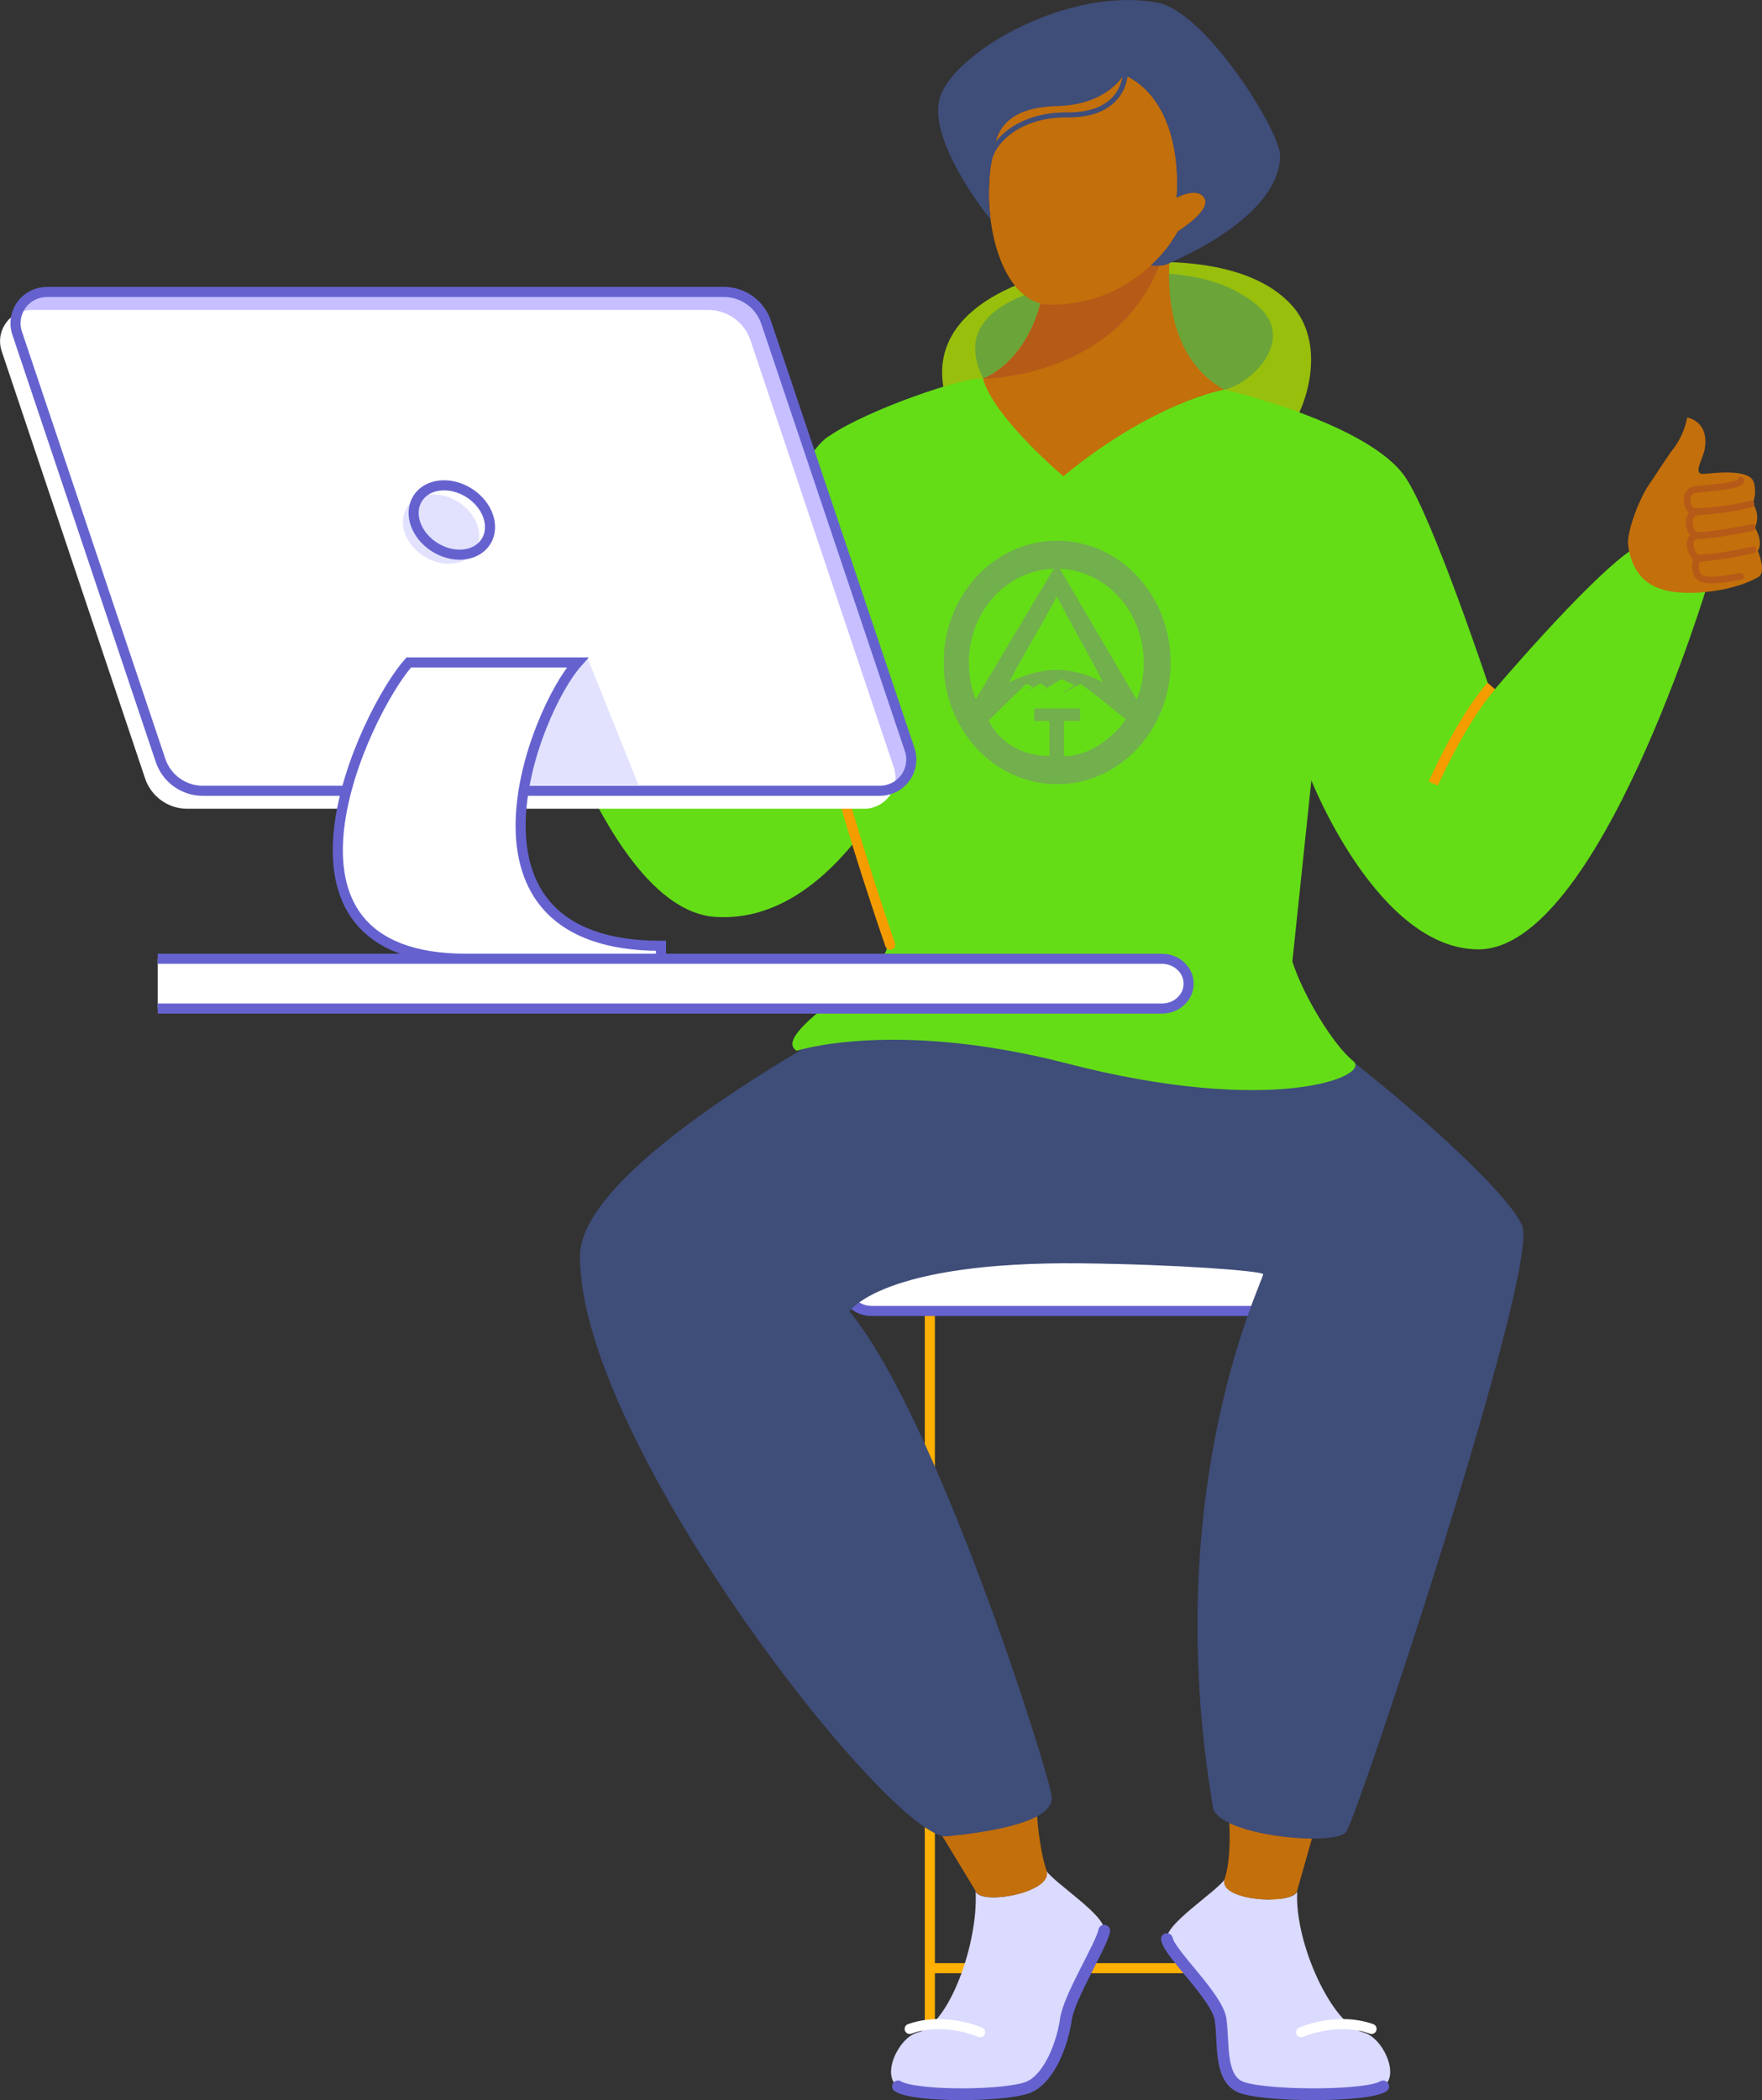 <?xml version="1.0" encoding="utf-8"?>
<!-- Generator: Adobe Illustrator 25.2.3, SVG Export Plug-In . SVG Version: 6.00 Build 0)  -->
<svg version="1.1" id="Layer_1" xmlns="http://www.w3.org/2000/svg" xmlns:xlink="http://www.w3.org/1999/xlink" x="0px" y="0px"
	 viewBox="0 0 1047.9 1248.7" style="enable-background:new 0 0 1047.9 1248.7;" xml:space="preserve">
<rect x="0" y="0" width="1047.9" height="1248.7" fill="#333333" stroke="none"/>
<title> Digital marketing and content marketing by Zack Breakiron Appalachian Trends</title>
<style type="text/css">
	.st0{fill:none;stroke:#FFB000;stroke-width:6;stroke-miterlimit:10;}
	.st1{fill:#FFFFFF;stroke:#6562CF;stroke-width:6;stroke-miterlimit:10;}
	.st2{fill:#98BF0B;}
	.st3{fill:#6BA53A;}
	.st4{fill:#DBDAFF;}
	.st5{fill:#C36F0B;}
	.st6{fill:none;stroke:#6562CF;stroke-width:7;stroke-linecap:round;stroke-miterlimit:10;}
	.st7{fill:none;stroke:#FFFFFF;stroke-width:6;stroke-linecap:round;stroke-miterlimit:10;}
	.st8{fill:#3F4D79;}
	.st9{fill:#64DD17;}
	.st10{fill:none;stroke:#F49C00;stroke-width:6;stroke-miterlimit:10;}
	.st11{fill:none;stroke:#64DD17;stroke-miterlimit:10;}
	.st12{fill:none;stroke:#F49C00;stroke-width:6;stroke-linecap:round;stroke-miterlimit:10;}
	.st13{fill:none;stroke:#B65A18;stroke-width:4;stroke-linecap:round;stroke-miterlimit:10;}
	.st14{fill:none;stroke:#B65A18;stroke-width:3;stroke-linecap:round;stroke-miterlimit:10;}
	.st15{fill:#B65A18;}
	.st16{fill:none;stroke:#3F4D79;stroke-width:3;stroke-linecap:round;stroke-miterlimit:10;}
	.st17{fill:#C7BFFF;}
	.st18{fill:#FFFFFF;}
	.st19{fill:none;stroke:#6562CF;stroke-width:6;stroke-miterlimit:10;}
	.st20{fill:#E2E2FF;}
	.st21{clip-path:url(#SVGID_2_);}
	.st22{clip-path:url(#SVGID_4_);}
	.st23{opacity:0.5;clip-path:url(#SVGID_6_);}
	.st24{clip-path:url(#SVGID_8_);fill:#808184;}
</style>
<g id="Layer_2_1_">
	<g id="Слой_1">
		<g id="_4">
			<g id="CHAIR">
				<line class="st0" x1="553" y1="779.5" x2="553" y2="1245.2"/>
				<line class="st0" x1="758.7" y1="779.5" x2="758.7" y2="1245.2"/>
				<line class="st0" x1="551" y1="1170.3" x2="756.2" y2="1170.3"/>
				<path class="st1" d="M518.3,717.1h273.1c9.2,0,16.6,7.4,16.6,16.6v29.2c0,9.2-7.4,16.6-16.6,16.6H518.3
					c-9.2,0-16.6-7.4-16.6-16.6v-29.2C501.7,724.5,509.1,717.1,518.3,717.1z"/>
			</g>
			<g id="CHARACTER">
				<g id="HOOD">
					<path class="st2" d="M753.7,267.5c16.9-4.8,40.3-57.3,14.7-85.8s-80-29.3-126.1-22.4c-42.7,6.4-98.7,31.1-77.3,84.5
						C595.3,319.7,753.7,267.5,753.7,267.5z"/>
					<path class="st3" d="M728.2,231.7c16-3.4,43.5-30,19.3-50.3s-61.4-22.2-101-15.5s-80.7,20.8-61.8,59.2S728.2,231.7,728.2,231.7
						z"/>
				</g>
				<g id="LEGS">
					<g id="RIGHT_FOOT">
						<path class="st4" d="M822.6,1240.6c-10.3,6.4-73.7,6-85.6,0s-9.2-26.3-11.1-39.8s-30.3-39-31.8-47.8s29.1-27.9,34.4-35.7
							c-4.4,12.9,39.5,15.8,43,7.4c-1.7,30.7,20.8,79.4,39.3,83.8C822.3,1211.3,832.9,1234.2,822.6,1240.6z"/>
						<path class="st5" d="M780.8,1091.2l-9.5,33.5c-3.5,8.4-47.4,5.5-43-7.4s2.7-35.4,2.7-35.4L780.8,1091.2z"/>
						<path class="st6" d="M694,1153c1.6,8.8,29.9,34.2,31.9,47.8s-0.8,33.8,11.1,39.8s75.2,6.4,85.6,0"/>
						<path class="st7" d="M773.8,1208.4c0,0,21-9.4,41.9-2"/>
					</g>
					<g id="LEFT_FOOT">
						<path class="st4" d="M534.1,1240.6c10.3,6.4,66.7,6,78.6,0s19.2-26.3,21.1-39.8s21.3-44,22.8-52.8s-29.1-27.9-34.4-35.7
							c4.4,12.9-38.5,20.8-42,12.4c1.7,30.7-15.8,79.4-34.3,83.8C534.4,1211.3,523.8,1234.2,534.1,1240.6z"/>
						<path class="st5" d="M558.9,1089.2l21.5,35.5c3.5,8.4,46.4,0.5,42-12.4s-5.7-33.4-5.7-33.4L558.9,1089.2z"/>
						<path class="st6" d="M656.7,1148c-1.6,8.8-20.9,39.2-22.8,52.8s-9.2,33.8-21.2,39.8s-68.2,6.4-78.6,0"/>
						<path class="st7" d="M582.9,1208.4c0,0-21-9.4-41.9-2"/>
					</g>
					<path id="PANTS" class="st8" d="M553.2,582.3c0,0-208.3,102-208.3,164.7c0,111.9,186.3,348,218.3,344.9s63.5-9.9,62.3-23.4
						s-68.2-225.8-120.3-288.7c0,0,19-29.9,137.7-28.6c57.2,0.6,107.1,4.5,108.3,6.4s-62.2,125.7-29.8,317.1
						c2.8,16.7,72.6,23.7,79.3,14.4s115-334.3,104.6-360.2s-119-118.5-171.9-146.7C695.2,562,553.2,582.3,553.2,582.3z"/>
				</g>
				<g id="HOODY">
					<path class="st9" d="M493.7,258.9c-26.4,14.5-65.9,144.5-65.9,144.5s-95.1-116.7-99.5-117.8s-30,33-30,33
						S348,540.2,425.5,545.2c32.5,2.1,60-16.8,82.6-44.4c10,33.4,19.3,60.9,19.3,60.9c4,14-70.6,52.5-53.6,63.1
						c0,0,58.1-18.9,160.6,7.5C757,664,816.3,640,804.7,630.8s-29.8-39.1-36.1-59.1L779.9,464c0,0,39.6,100.5,99.4,100.5
						c71.4,0,136.6-218.2,136.6-218.2c-25.4-0.7-46.4-18.8-46.4-18.8c-26.8,18.8-82.6,84.8-82.6,84.8s-34.8-105.2-51.5-129.1
						s-71-42.8-107.3-51.5l-143.5-6.5C575,223.4,516.2,243.5,493.7,258.9z"/>
					<path class="st10" d="M886.9,407.9c-18.2,20.9-34.5,58-34.5,58"/>
					<path class="st11" d="M772.9,247.6c-69.7-5.9-139.6,37.9-139.6,37.9s-61.5-13.8-73.8-54.7"/>
					<path class="st12" d="M529.4,561.7c0,0-38.5-110.5-43.8-157.1"/>
				</g>
				<g id="ARMS">
					<g id="RIGHT">
						<path class="st5" d="M1013.9,266.7c-0.9,6-7.4,15.2-1,15.1c3.3,0,27.2-3.9,30.1,4.9c1.2,4.2,1,8.6-0.6,12.7
							c5.2,7.8,1.2,14.2,1.2,14.2c3.2,4.9,4,11.1,1.8,13.9c0,0,5.5,12.8,0.2,15.7c-16.4,9.2-42.5,11.1-55.1,7.8
							c-8.9-2.3-19.5-7.8-22.2-26.6c-1.1-7.7,6.6-28,12.5-36.4c2.4-3.4,11.2-17.2,14.2-20.9c4.2-5.5,7.1-11.9,8.4-18.8
							C1003.4,248.3,1016.5,250.1,1013.9,266.7z"/>
						<path class="st13" d="M1035.3,285.5c0.6,4-23.8,4.8-28,5.8c-6,1.3-5.2,14.1,2.6,12.9c10.6-0.5,21.1-2,31.4-4.5"/>
						<path class="st13" d="M1042,313.7c-25.8,5.2-32.7,4.7-32.7,4.7c-3.8,0.7-8.6-12.5,0.5-14.3"/>
						<path class="st13" d="M1042.6,327c-24.3,5.3-32.7,4.7-32.7,4.7c-3.6,0.4-8.1-12.2-0.8-13.1"/>
						<path class="st13" d="M1016.8,331.5c0,0-8.7-0.8-8.5,4.6c0.2,9.6,4.9,10.6,26.8,6.6"/>
					</g>
					<g id="LEFT">
						<path id="ARM" class="st5" d="M293.6,237.2c0.2,6,5.5,15.9-0.8,15c-3.3-0.4-26.3-7.1-30.2,1.2c-1.7,4-2.1,8.4-0.9,12.6
							c-6.1,7.1-2.9,13.8-2.9,13.8c-3.7,4.4-5.3,10.5-3.5,13.5c0,0-7,11.9-2.2,15.5c15,11.1,40.5,16.1,53.4,14.4
							c9-1.2,20.2-5.3,25.1-23.6c2-7.5-3.1-28.4-7.9-37.4c-2-3.7-9-18.3-11.4-22.4c-3.5-5.9-5.5-12.6-6-19.5
							C306.2,220.3,293,220.5,293.6,237.2z"/>
						<g id="FINGERS">
							<path class="st5" d="M263.5,309.5c21.1,6.6,25.9,6.2,27.3-3.2c0.4-3-2.1-4.4-4.4-5c1.1,0.2,2.1,0.4,3.2,0.5
								c3.2,0.8,8.7-10.2,3.8-13.2c2-1,4.1-8.2,4.1-14.5c3.7-2.6,4-10.2-0.3-11.8c-4.1-1.4-28-5.2-27-9.1L263.5,309.5z"/>
							<path class="st14" d="M263.9,266.3c9.5,3.7,19.2,6.4,29.2,8.3c7.5,2.2,9.8-10.4,4.1-12.4c-4.1-1.4-23.2-7.7-27-9.1"/>
							<path class="st14" d="M261.4,280.1c24.8,8.2,30.4,8.6,30.4,8.6c3.6,1.2,10-11.3,1.2-14.1"/>
							<path class="st14" d="M258,293.1c23.3,8.2,31.6,8.6,31.6,8.6c3.5,0.9,8.4-12.2-0.2-13.4"/>
							<path class="st14" d="M282.9,300.7c0,0,8.6,0.3,7.9,5.6c-1.4,9.4-6.1,9.9-27.3,3.2"/>
						</g>
					</g>
				</g>
				<g id="HEAD">
					<g id="NECK">
						<path class="st5" d="M697.7,138.2c0,0-15.2,68.1,30.4,93.5c0,0-42,7.2-95.7,51.5c0,0-41.3-34.8-47.8-58c0,0,42-14.5,37.7-87
							L697.7,138.2z"/>
						<path class="st15" d="M697.7,138.2h-75.4c4.3,72.5-37.7,87-37.7,87s83.8,0,107.5-74.7L697.7,138.2z"/>
					</g>
					<path id="HEAD-2" class="st5" d="M700.6,137.5c0,0-22.4,43.7-75.9,43.7c-47.7,0-55-140.1,16.1-142c67.7-1.8,59,78.3,59,78.3
						s12.2-7.1,16.6,0.3S700.6,137.5,700.6,137.5z"/>
					<g id="HAIR">
						<path class="st16" d="M669.2,44.4c0,0-0.8,24.3-34.3,23.9c-29.1-0.3-45.1,16.2-46.7,28.1"/>
						<path class="st8" d="M761.3,92.3c0,26.4-31.9,49.3-67.2,64.8c-2.1,0.9-5.5,1.1-9.8,0.8c6.5-5.9,11.9-12.7,16.2-20.3
							c0,0,20.1-12.5,15.8-19.7s-16.6-0.3-16.6-0.3s6.1-55.8-31.3-73.2c-0.3,0.5-10,17.7-38.7,18.6C602.5,63.7,595,74.1,591.9,85
							c-0.1,0.4-0.2,0.8-0.3,1.1c-3.5,14.5-4.4,29.5-2.5,44.2l-0.2-0.1c-2.7-3.2-38.9-49.1-29.4-73.7C569.8,29.8,635.5-7.9,688,1.5
							C717.3,6.7,761.3,78.4,761.3,92.3z"/>
					</g>
				</g>
			</g>
			<g id="COMPUTER">
				<g id="COMPUTER-2">
					<path class="st17" d="M523.3,471H120.5c-11.3,0-21.4-7.3-25-18L10.2,198.8c-3.3-9.7,2-20.3,11.7-23.5c1.9-0.6,3.9-1,5.9-1
						h402.8c11.3,0,21.4,7.3,25,18l85.3,254.1c3.3,9.7-1.9,20.3-11.6,23.6C527.3,470.7,525.3,471,523.3,471z"/>
					<path class="st18" d="M514.1,480.9H111.3c-11.3,0-21.4-7.3-25-18L1,208.8c-3.3-9.7,2-20.3,11.7-23.5c1.9-0.6,3.9-1,5.9-1h402.7
						c11.3,0,21.4,7.3,25,18l85.3,254.1c3.3,9.7-2,20.3-11.7,23.5C518.1,480.6,516.1,480.9,514.1,480.9z"/>
					<path class="st19" d="M523.3,470.2H120.5c-11.3,0-21.4-7.3-25-18L10.2,198.1c-3.3-9.7,2-20.3,11.7-23.5c1.9-0.6,3.9-1,5.9-1
						h402.8c11.3,0,21.4,7.3,25,18l85.4,254.1c3.3,9.7-2,20.3-11.7,23.5C527.3,469.9,525.3,470.2,523.3,470.2z"/>
					<path class="st20" d="M349.1,390.5l30.6,76.2h-66.2C313.5,466.8,326.4,407.1,349.1,390.5z"/>
					<path class="st1" d="M393.1,562.4c-130.4,0-75.6-139.5-49.6-168.5H243.1c-25.9,29-96.1,176.2,34.3,176.2h115.7V562.4z"/>
					
						<ellipse transform="matrix(0.534 -0.846 0.846 0.534 -143.805 368.336)" class="st20" cx="262.1" cy="314.6" rx="19.1" ry="24"/>
					
						<ellipse transform="matrix(0.534 -0.846 0.846 0.534 -136.25 371.233)" class="st19" cx="268.5" cy="309.2" rx="19.1" ry="24"/>
				</g>
				<g id="TABLE">
					<path class="st18" d="M93.8,570.1h597.2c8.8,0,15.9,6.6,15.9,14.8l0,0c0,8.2-7.1,14.8-15.9,14.8H93.8V570.1z"/>
					<path class="st19" d="M93.8,570.1h597.2c8.8,0,15.9,6.6,15.9,14.8l0,0c0,8.2-7.1,14.8-15.9,14.8H93.8"/>
				</g>
			</g>
		</g>
	</g>
</g>
<g id="Artwork_564_1_">
	<g>
		<defs>
			<rect id="SVGID_1_" x="561.3" y="321.5" width="134.9" height="144.8"/>
		</defs>
		<clipPath id="SVGID_2_">
			<use xlink:href="#SVGID_1_"  style="overflow:visible;"/>
		</clipPath>
		<g class="st21">
			<defs>
				<rect id="SVGID_3_" x="561.3" y="321.5" width="134.9" height="144.8"/>
			</defs>
			<clipPath id="SVGID_4_">
				<use xlink:href="#SVGID_3_"  style="overflow:visible;"/>
			</clipPath>
			<g class="st22">
				<defs>
					<rect id="SVGID_5_" x="561.3" y="321.5" width="134.9" height="144.8"/>
				</defs>
				<clipPath id="SVGID_6_">
					<use xlink:href="#SVGID_5_"  style="overflow:visible;"/>
				</clipPath>
				<g class="st23">
					<g>
						<defs>
							<rect id="SVGID_7_" x="561.3" y="321.5" width="134.9" height="144.8"/>
						</defs>
						<clipPath id="SVGID_8_">
							<use xlink:href="#SVGID_7_"  style="overflow:visible;"/>
						</clipPath>
						<path class="st24" d="M628.7,321.5c-37.3,0-67.5,32.4-67.5,72.4s30.2,72.4,67.5,72.4c37.3,0,67.5-32.4,67.5-72.4
							S666,321.5,628.7,321.5 M655.9,405.6c-9.2-4.6-18.2-7.4-27.8-7.3c-9.6,0.1-18.6,3-28,7.4c9.6-18.4,18.9-32.9,28.4-51.1
							C637.7,372.6,646.7,387.2,655.9,405.6 M580.3,415.9c-2.7-6.7-4.1-14.1-4.1-21.9c0-15.4,5.8-29.4,15.2-39.5
							c9.1-9.7,21.4-15.9,35.2-16.3c0,0,0.1,0,0.1,0C611.1,364.2,595.8,389.9,580.3,415.9 M665,433.5c-17,17.9-32.3,16-32.3,16
							v-20.8h9.6v-7.4h-27.2v7.4h9v20.8c-27.2,0-36.1-21.1-36.1-21.1s22.2-21.8,22.4-21.8c0.2,0,3.9,1.9,3.9,1.9l-3.8,2.3l0.3,0.1
							c0,0,7.6-4.4,7.8-4.5c0.2,0,4,2.4,4,2.4l-3.2,2.2l0.2,0c0,0,11.5-7.2,11.7-7.2c0.2,0,7.9,3.7,7.9,3.7L632,412l0.1,0.2
							c0,0,10.3-5.5,10.4-5.5c1.3,0,27,21,27,21S666.4,432.1,665,433.5 M676,416c-15.2-25.9-30.4-51.8-45.7-77.8c0,0,0.1,0,0.1,0
							l0,0c13.5,0.6,25.7,6.7,34.6,16.3c9.4,10.1,15.2,24.1,15.2,39.5C680.3,401.8,678.8,409.3,676,416"/>
					</g>
				</g>
			</g>
		</g>
	</g>
</g>
</svg>
